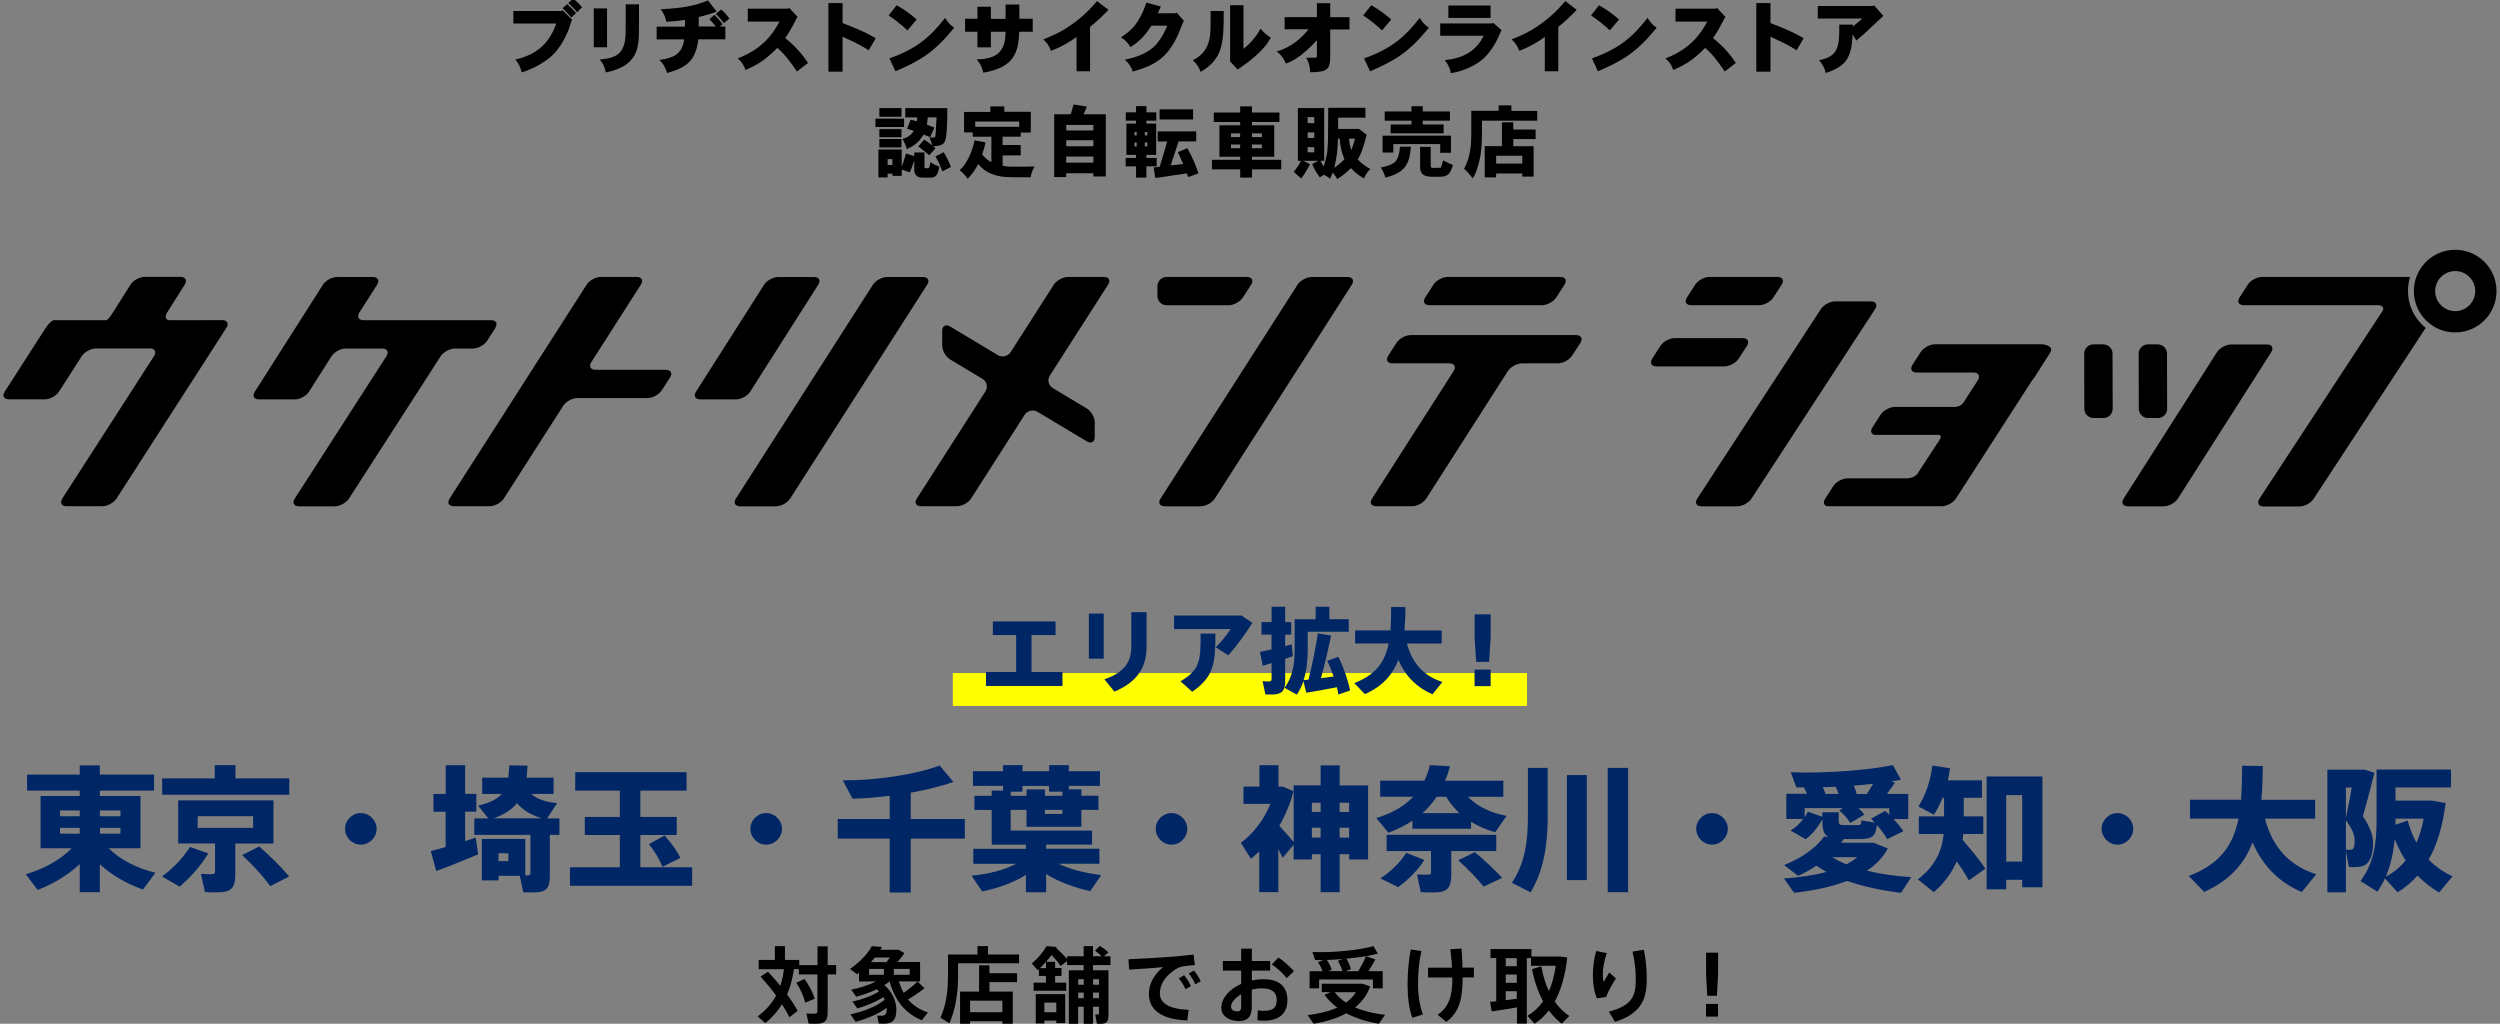 <?xml version="1.0" encoding="UTF-8"?>
<svg id="_レイヤー_2" data-name="レイヤー_2" xmlns="http://www.w3.org/2000/svg" xmlns:xlink="http://www.w3.org/1999/xlink" viewBox="0 0 337 138">
  <rect x="0" y="0" width="337" height="138" fill="#808080" stroke="none"/>
  <defs>
    <style>
      .cls-1 {
        fill: none;
      }

      .cls-2 {
        fill: #002666;
      }

      .cls-3 {
        fill: #ff0;
      }

      .cls-4 {
        clip-path: url(#clippath);
      }
    </style>
    <clipPath id="clippath">
      <rect class="cls-1" width="337" height="138"/>
    </clipPath>
  </defs>
  <g id="SP">
    <g class="cls-4">
      <g>
        <g>
          <g>
            <path d="M75.83,1.38l1.3,1.29c-.12.19-.17.36-.21.51-.11.4-.79,2.58-2.33,4.15-.87.85-2.41,1.87-4.26,2.43-.17-.61-.33-1.13-.87-1.72,2.31-.57,4.38-1.64,5.53-4.87h-5.79v-1.69h6.5l.14-.1ZM76.45.56c.44.35.84.77,1.2,1.2l-.63.61c-.34-.41-.75-.85-1.18-1.27l.61-.54ZM77.25-.18c.43.33.85.71,1.21,1.17l-.67.65c-.34-.43-.77-.84-1.19-1.24l.65-.57Z"/>
            <path d="M81.83,1.13v5.24h-1.79V1.13h1.79ZM86.14.58c0,2.74,0,3.35-.01,3.83-.05,2.17-.27,4.51-4.47,5.36-.11-.6-.34-1.22-.83-1.74,2.1-.22,3.34-.61,3.5-3.31.01-.24.01-.5.01-.81.01-.3.01-.64.01-3.33h1.8Z"/>
            <path d="M92.32,2.68c-.69.12-1.54.19-2.49.26-.13-.57-.33-1.16-.77-1.7,3.03-.12,4.88-.53,6.37-1.19l1.17,1.5c-.64.27-1.62.57-2.41.74v1.28h2.33c-.28-.32-.6-.65-.89-.99l.68-.58c.4.39.79.82,1.09,1.29l-.39.29h.77v1.72h-3.65c-.33,2.85-1.57,3.82-4.2,4.54-.23-.65-.39-1.13-1.04-1.75,1.73-.27,3.05-.65,3.34-2.78h-3.71v-1.72h3.81v-.88ZM97.2,1.27c.41.34.81.79,1.13,1.23l-.75.62c-.31-.42-.7-.87-1.08-1.26l.71-.58Z"/>
            <path d="M106.38,1.06l1.14,1.22c-.15.2-.22.37-.3.51-.68,1.33-1.06,1.89-1.37,2.34,1.76,1.43,2.55,2.59,3.07,3.35l-1.49,1.16c-.49-.74-.84-1.2-1.25-1.71-.29-.38-.56-.72-1.39-1.48-1.71,1.75-2.94,2.4-4.3,2.98-.16-.46-.39-1.02-1.06-1.55,3.19-1.22,4.66-3.11,5.65-4.97h-4.28v-1.74h5.4l.19-.1Z"/>
            <path d="M113.58.41v2.7c2.13.84,2.88,1.13,4.47,2.04l-.95,1.63c-1.04-.69-1.89-1.07-3.52-1.83v4.71h-1.91V.41h1.9Z"/>
            <path d="M120.87.71c.71.4,1.45.85,2.7,1.91l-1.24,1.47c-1.09-.97-1.43-1.25-2.54-2.01l1.08-1.37ZM119.91,7.87c3.75-1.35,5.52-2.93,7.49-5.46.33.55.7.98,1.23,1.33-2.81,3.44-4.63,4.43-7.92,5.87l-.81-1.73Z"/>
            <path d="M137.41.61v1.92h1.8v1.75h-1.81c-.15,2.58-.47,4.78-4.85,5.52-.13-.58-.36-1.22-.91-1.79,2.86-.06,3.89-1.13,3.91-3.73h-1.98v2.1h-1.81v-2.1h-1.67v-1.75h1.67V.91h1.81v1.63h1.98V.61h1.86Z"/>
            <path d="M145.12,4.97c-.73.57-2.04,1.36-3.45,1.88-.2-.57-.55-1.14-1.04-1.54,1-.4,2.31-.9,3.93-2.07,1.75-1.25,2.71-2.38,3.32-3.09l1.54,1.18c-1.15,1.18-1.54,1.52-2.48,2.3v5.98h-1.82v-4.63Z"/>
            <path d="M156.47.89c-.12.27-.22.56-.39.9h2.36l.17-.09.97,1.09c-.11.2-.47,1.15-.55,1.34-1.39,3.4-3.04,4.61-6.35,5.52-.15-.6-.54-1.17-1.07-1.6,1.81-.35,3.29-1.02,4.19-2,.3-.33.97-1.16,1.55-2.59h-2.14c-.75,1.17-1.56,2.12-2.83,2.89-.29-.5-.68-.98-1.29-1.3,1.46-.98,2.48-1.87,3.45-4.7l1.92.53Z"/>
            <path d="M164.96,1.47c0,4.38-.1,6.45-3.12,8.22-.15-.48-.47-1.05-1.05-1.57,1.63-.79,2.01-1.99,2.18-2.6.21-.87.22-1.12.22-4.04h1.78ZM167.62.7v5.89c.9-.71,1.75-1.67,2.3-2.73.41.51.94.96,1.39,1.22-.55.92-1.06,1.63-2.46,2.8-.24.2-.51.43-.84.66-.32.23-.69.48-1.17.83l-1.06-1.14.04-.11V.7h1.8Z"/>
            <path d="M179.31.43v1.89h2.6v1.65h-2.6v3.71c0,1.64-.39,2.05-2.69,2.06-.04-.72-.16-1.32-.54-1.96h1.16c.22,0,.28-.06.28-.28v-2.09c-.89,1-1.89,1.92-3.04,2.63-.24.13-.53.31-1.13.54-.3-.66-.67-1.28-1.28-1.62,1.45-.49,2.8-1.13,4.33-3.02h-3.23v-1.63h4.35V.43h1.8Z"/>
            <path d="M184.84.71c.71.4,1.45.85,2.7,1.91l-1.24,1.47c-1.09-.97-1.43-1.25-2.54-2.01l1.08-1.37ZM183.89,7.87c3.75-1.35,5.52-2.93,7.49-5.46.33.55.7.98,1.23,1.33-2.81,3.44-4.63,4.43-7.92,5.87l-.81-1.73Z"/>
            <path d="M201.27,3.07l1.14,1c-.2.37-.29.61-.38.82-.44,1.01-1.22,2.32-2.29,3.2-.78.63-2.25,1.47-4.17,1.78-.05-.5-.32-1.17-.83-1.76,1.06-.11,2.14-.36,3.07-.89.18-.1,1.47-.84,2.19-2.4h-5.86v-1.66h6.98l.14-.07ZM200.93.75v1.67h-5.69V.75h5.69Z"/>
            <path d="M208.24,4.97c-.73.57-2.04,1.36-3.45,1.88-.2-.57-.55-1.14-1.04-1.54,1-.4,2.31-.9,3.93-2.07,1.75-1.25,2.71-2.38,3.32-3.09l1.54,1.18c-1.15,1.18-1.54,1.52-2.48,2.3v5.98h-1.82v-4.63Z"/>
            <path d="M215.55.71c.71.4,1.45.85,2.7,1.91l-1.24,1.47c-1.09-.97-1.44-1.25-2.54-2.01l1.08-1.37ZM214.6,7.87c3.75-1.35,5.52-2.93,7.49-5.46.33.55.7.98,1.23,1.33-2.81,3.44-4.63,4.43-7.92,5.87l-.81-1.73Z"/>
            <path d="M231.45,1.06l1.14,1.22c-.15.2-.22.37-.3.51-.68,1.33-1.06,1.89-1.37,2.34,1.76,1.43,2.55,2.59,3.07,3.35l-1.49,1.16c-.49-.74-.84-1.2-1.25-1.71-.29-.38-.56-.72-1.39-1.48-1.71,1.75-2.94,2.4-4.31,2.98-.16-.46-.39-1.02-1.06-1.55,3.19-1.22,4.66-3.11,5.65-4.97h-4.28v-1.74h5.4l.19-.1Z"/>
            <path d="M238.66.41v2.7c2.13.84,2.88,1.13,4.47,2.04l-.95,1.63c-1.04-.69-1.89-1.07-3.52-1.83v4.71h-1.91V.41h1.9Z"/>
            <path d="M252.62.71l1.25,1.43c-.34.31-1.75,1.67-2.06,1.93-.35.33-.75.69-1.57,1.4l-.51-.84c-.01.52-.07,2.13-.68,3.22-.55,1.01-1.69,1.58-2.94,1.99-.12-.61-.47-1.27-.9-1.73,2.67-.49,2.73-1.9,2.73-4.79h1.83v.26c.36-.3.87-.73,1.29-1.08h-6.02V.81h7.42l.17-.11Z"/>
            <path d="M121.87,16v1.12h-3.86v-1.12h3.86ZM121.55,20.17v2.32c.22-.62.42-1.2.58-1.8l1.11.36v-.5h1.38v1.93c0,.18.09.2.25.2.23,0,.27,0,.3-.01.12-.06.18-.42.26-.81.38.27.75.43,1.2.62-.1.44-.21,1.04-.57,1.3-.21.16-.32.17-1.29.17-.33,0-.75-.01-.95-.09-.16-.06-.58-.32-.58-.96v-1.29c-.16.51-.34,1.06-.61,1.62l-1.08-.37v.85h-1.25v-.3h-.65v.5h-1.24v-3.75h3.15ZM121.52,14.57v1.17h-2.98v-1.17h2.98ZM121.52,17.41v1.08h-2.98v-1.08h2.98ZM121.52,18.74v1.13h-2.98v-1.13h2.98ZM119.65,22.24h.65v-.79h-.65v.79ZM127.7,14.55c0,1.55-.04,3.27-.19,4.05-.16.92-.64,1.04-1.7,1.13l.3.26-.86.95c-.41-.38-.89-.8-1.47-1.19l.8-.94c.38.23.73.51,1.06.78-.07-.37-.2-.73-.35-1.06h.48c.28.02.31,0,.34-.39.01-.13.09-1.26.14-2.32h-1.18c-.03.33-.07.66-.12.99.3.13.66.26,1.01.39l-.58,1.29c-.32-.14-.61-.26-.89-.35-.65,1.2-1.63,1.68-2.26,1.97-.11-.51-.33-.97-.58-1.37.8-.24,1.2-.6,1.53-1.09-.29-.11-.61-.19-.91-.3l.48-1.21c.26.06.55.15.84.21.04-.16.06-.33.06-.52h-1.62v-1.25h5.69ZM127.21,20.51c.33.55.7,1.26.98,1.99l-1.16.6c-.28-.79-.58-1.42-.94-2.02l1.12-.56Z"/>
            <path d="M135.38,14.32v.75h3.57v2.8h-1.36v.55h-2.44v1.13h2.44v1.4h-2.44v1.38c.6.14.97.14,1.24.14h1.75c.38,0,.56,0,1.32-.03-.28.47-.46.95-.53,1.46-3.22,0-3.71,0-4.69-.27-.99-.29-1.74-.72-2.37-1.53-.34.66-.67,1.19-1.42,2-.31-.44-.69-.87-1.09-1.15.97-.87,1.67-2.41,2.02-4.04l1.47.29c-.07.36-.14.63-.45,1.63.54.62.82.79,1.24,1.04v-3.44h-2.52v-.58h-1.16v-2.76h3.54v-.75h1.88ZM131.46,17.09h5.93v-.71h-5.93v.71Z"/>
            <path d="M146.51,14.37c-.16.35-.27.7-.45,1.03h3v8.39h-1.67v-.43h-3.66v.51h-1.62v-8.47h2.23c.13-.41.24-.87.38-1.32l1.78.29ZM143.73,17.59h3.66v-.75h-3.66v.75ZM143.73,19.72h3.66v-.82h-3.66v.82ZM143.73,21.93h3.66v-.83h-3.66v.83Z"/>
            <path d="M154.54,14.31v.83h1.33v1.13h-1.33v.39h1.31v4.22h-1.31v.41h1.38v1.13h-1.38v1.52h-1.4v-1.52h-1.4v-1.13h1.4v-.41h-1.3v-4.22h1.3v-.39h-1.38v-1.13h1.38v-.83h1.4ZM152.93,17.79v.46h.3v-.46h-.3ZM152.93,19.21v.52h.3v-.52h-.3ZM154.32,18.25h.34v-.46h-.34v.46ZM154.32,19.21v.52h.34v-.52h-.34ZM161.25,17.7v1.36h-2.37c-.16.52-.94,2.78-1.07,3.24.55-.04,1.11-.12,1.68-.2-.32-.73-.36-.82-.71-1.59l1.28-.54c.78,1.41,1.2,2.54,1.49,3.4l-1.38.5c-.05-.17-.13-.33-.2-.5-.61.1-3.56.52-4.23.63l-.24-1.42.83-.1c.1-.33.53-1.81.63-2.1.07-.28.17-.61.38-1.31h-1.28v-1.36h5.21ZM160.83,14.74v1.36h-4.52v-1.36h4.52Z"/>
            <path d="M168.77,14.34v.83h3.7v1.27h-3.7v.45h2.99v4.24h-2.99v.41h3.94v1.29h-3.94v1.11h-1.59v-1.11h-3.81v-1.29h3.81v-.41h-2.8v-4.24h2.8v-.45h-3.56v-1.27h3.56v-.83h1.59ZM165.94,17.98v.5h1.23v-.5h-1.23ZM165.94,19.98h1.23v-.5h-1.23v.5ZM168.77,18.48h1.33v-.5h-1.33v.5ZM168.77,19.48v.5h1.33v-.5h-1.33Z"/>
            <path d="M184.06,14.52v1.34h-3.68v1.52h2.68l.08-.04,1.08.82c-.46,1.83-.64,2.33-1.19,3.34.64.66,1.09.96,1.69,1.26-.38.38-.66.81-.86,1.29-.77-.44-1.12-.73-1.75-1.39-.65.63-1.09.99-1.85,1.49-.15-.32-.36-.62-.6-.89-.12.29-.23.55-.37.83-.24-.18-.52-.39-.8-.54-.19.11-.37.22-.58.36-.38-.54-.79-1.15-1.03-1.79l.82-.44h-2.03l.92.45c-.34.66-.71,1.33-1.19,1.93-.32-.3-.66-.58-1-.89.35-.44.71-.95.97-1.49h-.42v-7.11h3.55v7.11h-.49c.15.28.29.56.4.78.36-1.03.55-1.75.6-3.41.01-.47.02-1.09.04-4.52h5.01ZM176.27,16.6h.89v-.81h-.89v.81ZM176.27,18.59h.89v-.74h-.89v.74ZM176.27,20.53h.89v-.7h-.89v.7ZM180.35,18.69c-.02,1.25-.12,2.44-.49,3.93.66-.46,1.01-.78,1.37-1.14-.36-.94-.52-1.48-.65-2.8h-.23ZM181.86,18.69c.03.63.19,1.23.3,1.52.21-.45.41-1.22.5-1.52h-.8Z"/>
            <path d="M190.18,19.78c-.16,2.63-1.04,3.52-3.42,4.17-.15-.48-.34-.97-.64-1.36,1.93-.41,2.42-.79,2.6-2.81h1.46ZM195.59,18.28v2.32h-1.45v-1.18h-6.32v1.14h-1.45v-2.27h9.21ZM191.79,14.32v.71h3.66v1.24h-3.66v.51h2.81v1.19h-7.14v-1.19h2.81v-.51h-3.61v-1.24h3.61v-.71h1.53ZM192.86,19.8v2.49c0,.33.12.34.27.34.12,0,.67-.01.78-.01.28,0,.29-.01.32-.05.06-.09.21-.62.32-.95.42.22.86.45,1.31.62-.36,1.06-.53,1.59-1.87,1.59-1.23,0-1.49-.01-1.84-.13-.27-.08-.72-.37-.72-1.14v-2.76h1.45Z"/>
            <path d="M203.73,14.22v.73h3.49v1.32h-7.44c0,3.82-.07,4.63-.7,6.55-.06.26-.15.51-.55,1.22-.36-.47-.73-.9-1.17-1.29.36-.71.86-1.74.95-3.81.02-.32.02-.7.02-4h3.69v-.73h1.72ZM203.99,16.49v.97h3.01v1.29h-3.01v.96h2.74v4.1h-1.53v-.43h-3.52v.53h-1.54v-4.21h2.32v-3.21h1.53ZM201.68,22.05h3.52v-1.06h-3.52v1.06Z"/>
          </g>
          <path d="M27.51,43.16h-4.64c-.55,0-.7-.47-.33-1.05l2.36-3.74c.36-.58.1-1.05-.58-1.05h-4.83c-.68,0-1.54.47-1.9,1.05l-2.36,3.74c-.36.58-.76,1.05-.88,1.05h-7.08c-.24,0-.74.47-1.11,1.04L.64,52.79c-.37.57-.11,1.04.57,1.04h4.83c.68,0,1.54-.47,1.91-1.04l3.07-4.78c.37-.57,1.23-1.04,1.91-1.04h7.26c.68,0,.94.47.57,1.04l-12.36,19.19c-.37.57-.11,1.04.57,1.04h4.83c.68,0,1.54-.47,1.91-1.04l14.81-23.01c.37-.57.11-1.04-.57-1.04h-2.42Z"/>
          <path d="M66.76,44.2c.37-.57.11-1.04-.57-1.04h-17.17c-.68,0-.94-.47-.57-1.04l2.38-3.74c.37-.57.11-1.04-.57-1.04h-4.83c-.68,0-1.54.47-1.9,1.04l-9.18,14.42c-.37.57-.11,1.04.57,1.04h4.83c.68,0,1.54-.47,1.9-1.04l3.04-4.78c.37-.57,1.22-1.04,1.9-1.04h4.93c.68,0,.94.47.57,1.04l-12.36,19.19c-.37.57-.11,1.04.57,1.04h4.83c.68,0,1.54-.47,1.91-1.04l12.36-19.19c.37-.57,1.23-1.04,1.91-1.04h2.44c.68,0,1.54-.47,1.91-1.04l1.12-1.73Z"/>
          <path d="M90.32,50.89c.37-.57.11-1.04-.57-1.04h-9.47c-.68,0-.94-.47-.57-1.04l6.68-10.44c.37-.57.11-1.04-.57-1.04h-4.83c-.68,0-1.54.47-1.91,1.04l-18.47,28.83c-.37.57-.11,1.04.57,1.04h4.83c.68,0,1.54-.47,1.91-1.04l8-12.5c.37-.57,1.22-1.04,1.91-1.04h9.46c.68,0,1.54-.47,1.91-1.04l1.12-1.73Z"/>
          <path d="M99.22,53.84c.68,0,1.54-.47,1.9-1.04l9.18-14.42c.37-.57.11-1.04-.57-1.04h-4.83c-.68,0-1.54.47-1.9,1.04l-9.18,14.42c-.37.57-.11,1.04.57,1.04h4.83Z"/>
          <path d="M104.6,68.25c.68,0,1.54-.47,1.91-1.04l18.47-28.83c.37-.57.11-1.04-.57-1.04h-4.83c-.68,0-1.54.47-1.91,1.04l-18.47,28.83c-.37.57-.11,1.04.57,1.04h4.83Z"/>
          <path d="M149.37,38.37c.37-.57.11-1.04-.57-1.04h-4.83c-.68,0-1.54.47-1.91,1.04l-5.82,9.09c-.37.57-1.15.76-1.73.41l-6.44-3.86c-.58-.35-1.06-.08-1.06.6v1.97c0,.68.48,1.52,1.06,1.87l4.38,2.63c.58.35.76,1.11.39,1.68l-9.25,14.44c-.37.57-.11,1.04.57,1.04h4.83c.68,0,1.54-.47,1.91-1.04l7.22-11.28c.37-.57,1.15-.76,1.73-.41l6.66,3.99c.58.35,1.06.08,1.06-.6v-1.96c0-.68-.48-1.52-1.06-1.87l-4.6-2.76c-.58-.35-.76-1.11-.39-1.68l7.85-12.26Z"/>
          <path d="M168.65,38.37c.37-.57.11-1.04-.57-1.04h-10.82c-.68,0-1.24.56-1.24,1.24v1.34c0,.68.56,1.24,1.24,1.24h8.36c.68,0,1.54-.47,1.91-1.04l1.12-1.73Z"/>
          <path d="M161.84,68.25c.68,0,1.54-.47,1.91-1.04l18.47-28.83c.37-.57.11-1.04-.57-1.04h-4.83c-.68,0-1.54.47-1.91,1.04l-18.47,28.83c-.37.57-.11,1.04.57,1.04h4.83Z"/>
          <g>
            <path d="M213.03,46.21c.37-.57.11-1.04-.57-1.04h-22.3c-.68,0-1.54.47-1.91,1.04l-1.11,1.73c-.37.57-.11,1.04.57,1.04h7.67c.68,0,.94.47.57,1.04l-11,17.18c-.37.57-.11,1.04.57,1.04h4.83c.68,0,1.54-.47,1.91-1.04l11-17.18c.37-.57,1.22-1.04,1.91-1.04h4.84c.68,0,1.54-.47,1.91-1.04l1.12-1.73Z"/>
            <path d="M210.9,38.37c.37-.57.11-1.04-.57-1.04h-15.19c-.68,0-1.54.47-1.91,1.04l-1.11,1.73c-.37.57-.11,1.04.57,1.04h15.18c.68,0,1.54-.47,1.91-1.04l1.12-1.73Z"/>
          </g>
          <path d="M234.19,68.25c.68,0,1.54-.47,1.91-1.04l16.66-25.54c.37-.57.11-1.04-.57-1.04h-4.83c-.68,0-1.54.47-1.91,1.04l-16.66,25.54c-.37.57-.11,1.04.57,1.04h4.83Z"/>
          <path d="M257.31,64.48h-8.27c-.68,0-1.54.47-1.91,1.04l-1.11,1.73c-.3.47-.18.86.25.99h15.48c.68,0,1.54-.47,1.91-1.04l10.27-15.93c.07-.1.15-.2.24-.29l2.19-3.43c.63-.99-1.02-1.14-1.02-1.14h-14.52c-.68,0-1.54.47-1.91,1.04l-1.11,1.73c-.37.57-.11,1.04.57,1.04h7.67c.68,0,.94.47.57,1.04l-1.9,2.96c-.42.66-1.23.64-1.23.64h-8.06c-.68,0-1.54.47-1.91,1.04l-1.11,1.73c-.3.47-.18.86.25.99h8.55s.6-.07.36.51l-3.11,4.76s-.29.45-1.15.57Z"/>
          <path d="M291.67,68.25c.68,0,1.54-.47,1.91-1.04l12.58-19.74c.37-.57.11-1.04-.57-1.04h-4.83c-.68,0-1.54.47-1.91,1.04l-12.58,19.74c-.37.57-.11,1.04.57,1.04h4.83Z"/>
          <g>
            <path d="M292.11,47.66c0-.68-.56-1.24-1.24-1.24h-1.34c-.68,0-1.24.56-1.24,1.24l.02,7.45c0,.68.56,1.24,1.24,1.24h1.34c.68,0,1.24-.56,1.24-1.24l-.02-7.45Z"/>
            <path d="M284.77,47.66c0-.68-.56-1.24-1.24-1.24h-1.34c-.68,0-1.24.56-1.24,1.24l.02,7.45c0,.68.56,1.24,1.24,1.24h1.34c.68,0,1.24-.56,1.24-1.24l-.02-7.45Z"/>
          </g>
          <path d="M330.96,33.67c-3.07,0-5.57,2.49-5.57,5.57s2.49,5.57,5.57,5.57,5.57-2.49,5.57-5.57-2.49-5.57-5.57-5.57ZM330.96,41.94c-1.49,0-2.7-1.21-2.7-2.7s1.21-2.7,2.7-2.7,2.7,1.21,2.7,2.7-1.21,2.7-2.7,2.7Z"/>
          <path d="M240.17,38.37c.37-.57.11-1.04-.57-1.04h-9.18c-.68,0-1.54.47-1.91,1.04l-1.11,1.73c-.37.57-.11,1.04.57,1.04h9.17c.68,0,1.54-.47,1.91-1.04l1.12-1.73Z"/>
          <path d="M235.49,46.62c.37-.57.11-1.04-.57-1.04h-9.18c-.68,0-1.54.47-1.91,1.04l-1.11,1.73c-.37.57-.11,1.04.57,1.04h9.17c.68,0,1.54-.47,1.91-1.04l1.12-1.73Z"/>
          <path d="M324.59,39.24c0-.66.1-1.31.29-1.91h-19.97c-.68,0-1.54.47-1.91,1.04l-1.11,1.73c-.37.57-.11,1.04.57,1.04h18.3s.78.19.41.77l-16.6,25.32c-.37.57-.11,1.04.57,1.04h4.83c.68,0,1.54-.47,1.91-1.04l15.1-23.03c-1.45-1.17-2.38-2.96-2.38-4.97Z"/>
        </g>
        <g>
          <g>
            <path d="M111.57,127.56v2.53h1.14v1.26h-1.14v5.14c0,1.17-.45,1.51-1.61,1.51-.31,0-.68,0-.96-.02l-.29-1.36c.28.03.65.03.95.03.4,0,.53-.06.53-.38v-4.92h-2.5v-.71h-.67c-.19,1.28-.48,2.41-.92,3.42.56.76,1.03,1.49,1.42,2.2l-1.1.87c-.28-.57-.62-1.15-1.01-1.76-.57.94-1.31,1.77-2.24,2.55l-1.04-.91c1.12-.84,1.92-1.74,2.49-2.8-.61-.84-1.31-1.69-2.09-2.57l.99-.66c.61.66,1.17,1.29,1.67,1.91.22-.67.38-1.42.49-2.24h-3.41v-1.25h2.18v-1.86h1.36v1.86h1.93v.7h2.46v-2.53h1.39ZM108.45,131.96c.67.96,1.12,1.85,1.37,2.66l-1.28.54c-.19-.84-.59-1.74-1.2-2.69l1.11-.5Z"/>
            <path d="M124.6,133.23c-.55.44-1.35,1-2.2,1.5.71.83,1.62,1.4,2.69,1.75l-.83,1.05c-2.11-.86-3.59-2.51-4.34-5.23h-.02c-.21.18-.45.35-.7.5,1.12.9,1.63,2.24,1.63,3.31,0,1.46-.58,1.88-1.71,1.88-.21,0-.48-.01-.67-.02l-.21-1.07c.17.02.39.02.56.02.48,0,.73-.17.73-.94,0-.04,0-.08-.01-.12-1.16.85-2.74,1.49-4.17,1.88l-.73-1.01c1.67-.34,3.61-1.07,4.63-1.97-.06-.12-.11-.24-.18-.35-.98.65-2.33,1.18-3.5,1.53l-.66-.93c1.21-.26,2.69-.77,3.58-1.37-.09-.1-.19-.19-.3-.29-.89.43-1.87.76-2.77,1.01l-.68-.95c1.11-.21,2.35-.61,3.35-1.11h-2.29v-1.17c-.09.07-.19.13-.28.2l-.94-.72c1.22-.83,2.35-1.96,2.94-3.07l1.37.11c-.07.12-.15.26-.22.38h2.46l.79.46c-.27.38-.59.8-.94,1.19h3.05v2.61h-2.87c.18.57.39,1.09.65,1.55.75-.54,1.46-1.1,1.87-1.54l.94.91ZM117.15,131.4h2v-.79h-2v.79ZM119.95,129.08h-2.02c-.17.21-.35.42-.54.62h2.09c.16-.18.31-.39.47-.62ZM120.49,131.4h2.13v-.79h-2.13v.79Z"/>
            <path d="M133.18,127.54v1.13h4.19v1.18h-8.22v1.6c0,2.16-.26,4.43-1.17,6.49l-1.21-.76c.82-1.77,1.02-3.72,1.02-5.72v-2.79h3.97v-1.13h1.41ZM133.38,130.12v1.07h3.72v1.2h-3.72v1.28h3.14v4.33h-1.4v-.34h-4.35v.34h-1.35v-4.33h2.56v-3.54h1.4ZM135.12,136.44v-1.55h-4.35v1.55h4.35Z"/>
            <path d="M142.23,129.64v.85h.86v1.07h-.86v.9h1.5v1.09h-4.4v-1.09h1.66v-.9h-.95v-.94c-.06.04-.1.1-.16.15l-.8-.9c.82-.66,1.58-1.58,1.99-2.33l1.37.11s-.04.08-.08.12c.61.55,1.09,1.04,1.48,1.51v-.38h2.24v-1.36h1.26v1.36h1.16c-.25-.26-.54-.5-.9-.75l.67-.64c.47.3.85.58,1.14.88l-.61.52h.89v1.18h-2.36v.7h2.09v6.03c0,.93-.27,1.19-1.11,1.19h-.45l-.22-1.27c.1.01.24.01.34.01.12,0,.16-.03.16-.13v-.91h-.8v2.3h-1.26v-2.3h-.75v2.3h-1.25v-7.22h2v-.7h-2.24v-.54l-.87.67c-.31-.48-.73-.98-1.22-1.49-.45.61-.99,1.22-1.57,1.77h.82v-.85h1.23ZM143.59,134.02v3.9h-1.2v-.34h-1.61v.38h-1.16v-3.95h3.97ZM142.39,136.44v-1.29h-1.61v1.29h1.61ZM145.34,132v.74h.75v-.74h-.75ZM145.34,134.55h.75v-.75h-.75v.75ZM147.35,132v.74h.8v-.74h-.8ZM148.14,134.55v-.75h-.8v.75h.8Z"/>
            <path d="M157.85,128.98c.98-.09,2.2-.2,3.04-.31l.18,1.42c-.53.02-1.41.13-1.82.22-.2.04-.63.25-.84.38-1.31.88-2.06,1.96-2.06,3.22s1.11,2.1,3.88,2.22l-.18,1.42c-3.29-.11-5.18-1.29-5.18-3.57,0-1.39.71-2.65,1.92-3.61-1.14.11-3.19.26-4.58.33l-.1-1.39c1.55-.06,4.59-.25,5.74-.34ZM159.62,131.46c.33.4.68.95.92,1.46l-.73.42c-.21-.49-.55-1.02-.9-1.46l.71-.42ZM160.95,130.83c.33.39.67.95.91,1.45l-.73.4c-.21-.49-.54-1.01-.89-1.46l.71-.39Z"/>
            <path d="M167.31,129.54v-1.66h1.44v1.66h2.46v1.3h-2.46v1.33c.52-.11,1.05-.17,1.62-.17,2.12,0,3.17,1.05,3.17,2.81s-1.04,2.78-3.2,2.78c-.24,0-.55-.02-.83-.04l.04-1.36c.3.04.58.07.81.07,1.31,0,1.74-.48,1.74-1.46,0-1.03-.62-1.57-2.01-1.57-.46,0-.92.07-1.35.18v2.29c0,1.28-.52,1.94-1.7,1.94-1.51,0-2.41-.79-2.41-1.76,0-1.32,1.08-2.55,2.68-3.25v-1.79h-2.47v-1.3h2.47ZM165.94,135.69c0,.35.28.65.82.65.42,0,.55-.2.55-.67v-1.65c-.82.49-1.37,1.13-1.37,1.67ZM174.43,130.91l-.99.94c-.43-.58-1.3-1.39-2-1.84l.89-.94c.75.48,1.6,1.3,2.1,1.84Z"/>
            <path d="M183.67,132.61l1.03.36c-.42,1.16-1.11,2.09-2.03,2.83,1.17.5,2.54.83,4.03,1l-.82,1.2c-1.62-.27-3.12-.73-4.4-1.41-1.22.67-2.71,1.13-4.4,1.41l-.81-1.16c1.55-.19,2.89-.52,3.99-1.02-.66-.49-1.25-1.07-1.72-1.73l.84-.35h-1.21v-1.13h5.48ZM178.38,129.42h-1.1l-.37-1.09c2.61.12,6.3-.24,8.24-.79l.58,1.01c-.47.12-1.02.24-1.6.34l1.27.44c-.24.47-.57,1.03-.94,1.59h1.93v2.31h-1.32v-1.2h-7.25v1.2h-1.29v-2.31h1.76c-.15-.39-.36-.84-.62-1.23l.71-.27ZM181.03,129.27c-.73.07-1.46.11-2.16.13.3.46.53.94.65,1.32l-.48.19h1.91c-.12-.43-.34-.95-.59-1.39l.68-.26ZM179.92,133.75c.4.54.92,1.01,1.53,1.4.54-.39.99-.86,1.32-1.4h-2.85ZM184.13,128.89c-.81.13-1.72.25-2.62.34.28.49.49,1.01.59,1.42l-.75.27h1.75c.42-.71.82-1.48,1.03-2.03Z"/>
            <path d="M191.61,128.19c-.33,1.44-.46,2.93-.46,4.39,0,1.58.22,3.04.67,4.17l-1.44.44c-.45-1.19-.64-2.79-.64-4.47,0-1.59.15-3.31.43-4.73l1.44.21ZM195.73,130.43c-.04-.76-.12-1.6-.22-2.47l1.51-.09c.07.93.1,1.78.12,2.56h1.54v1.32h-1.52v.07c0,2.85-.44,4.59-2.19,5.93l-1.18-.96c1.59-1.09,1.99-2.6,1.99-5v-.03h-3.28v-1.32h3.23Z"/>
            <path d="M206.44,127.94v1h3.85l.98.13c-.27,2.36-.82,4.35-1.69,5.94.55.8,1.21,1.46,1.96,1.94l-1.01,1.04c-.64-.47-1.23-1.08-1.75-1.78-.54.71-1.18,1.3-1.92,1.79l-.96-1.07c.85-.5,1.55-1.16,2.11-1.95-.66-1.23-1.17-2.69-1.5-4.34l1.26-.39c.22,1.26.56,2.38,1.02,3.35.43-.96.73-2.1.93-3.41h-3.34v-1.04h-.57v8.83h-1.32v-2.19c-1.13.2-2.53.43-3.41.55l-.22-1.29c.24-.02.52-.04.83-.08v-5.82h-.77v-1.22h5.55ZM202.97,129.16v1.08h1.49v-1.08h-1.49ZM202.97,132.48h1.49v-1.11h-1.49v1.11ZM202.97,134.82c.52-.06,1.03-.12,1.49-.19v-1.02h-1.49v1.21Z"/>
            <path d="M215.16,128.19l1.44.29c-.36.99-.54,2.04-.54,2.87,0,.4.04.77.11,1.02.17-.3.54-.93.76-1.27l.9.79c-.4.58-1.09,1.82-1.33,2.5l-1.23.19c-.38-.83-.55-1.96-.55-3.11s.16-2.29.45-3.29ZM221.6,128.04c.27,1.39.38,2.52.38,4,0,2.6-.72,4.59-4.28,5.7l-.82-1.37c3.14-.83,3.62-2.11,3.62-4.31,0-1.31-.12-2.52-.45-3.78l1.55-.25Z"/>
            <path d="M229.98,128.42h1.62v2.92l-.16,2.89h-1.3l-.16-2.89v-2.92ZM231.59,135.33v1.71h-1.62v-1.71h1.62Z"/>
          </g>
          <g>
            <path class="cls-2" d="M10.75,104.42v-1.24h2.71v1.24h7.31v2.15h-7.31v.73h5.48v7.05h-4.28c1.55,1.58,3.9,2.71,6.29,3.3l-1.68,2.26c-2.11-.75-4.17-1.89-5.81-3.41v3.77h-2.71v-3.79c-1.62,1.51-3.64,2.7-5.67,3.48l-1.6-2.11c2.3-.67,4.63-1.9,6.18-3.5h-4.19v-7.05h5.28v-.73H3.65v-2.15h7.11ZM8.09,110.03h2.66v-.78h-2.66v.78ZM8.09,112.38h2.66v-.78h-2.66v.78ZM13.47,110.03h2.77v-.78h-2.77v.78ZM13.47,112.38h2.77v-.78h-2.77v.78Z"/>
            <path class="cls-2" d="M28.07,115.04c-1,1.69-2.42,3.26-3.86,4.48l-2.37-1.37c1.46-1.08,2.82-2.46,3.77-3.99l2.46.88ZM28.95,104.93v-1.79h2.79v1.79h7.25v2.2h-17.13v-2.2h7.09ZM36.86,107.9v5.81h-5.14v4.12c0,1.93-.56,2.46-2.5,2.46-.47,0-1.08,0-1.6-.04l-.53-2.46c.4.04.93.05,1.35.05s.55-.07.55-.35v-3.79h-4.97v-5.81h12.84ZM26.65,111.6h7.47v-1.58h-7.47v1.58ZM34.94,114.1c1.64,1.46,2.95,2.75,4.04,4.06l-2.55,1.28c-.95-1.31-2.22-2.7-3.79-4.17l2.3-1.17Z"/>
            <path class="cls-2" d="M46.51,111.73c0-1.17.97-2.13,2.13-2.13s2.13.97,2.13,2.13-.97,2.13-2.13,2.13-2.13-.97-2.13-2.13Z"/>
            <path class="cls-2" d="M60.08,107.01v-3.86h2.62v3.86h1.51v2.4h-1.51v3.97c.51-.16,1-.33,1.44-.47l.31,2.26c-1.68.71-4.15,1.71-5.65,2.24l-.73-2.68c.53-.15,1.24-.33,2-.56v-4.75h-1.64v-2.4h1.64ZM70.81,113.08v4.92h.27c.33,0,.42-.07.42-.29v-5.17h-7.56v-2.22h1.88l-1.37-1.73c1.57-.36,2.57-.86,3.19-1.57h-2.64v-2.19h3.52c.07-.49.11-1.04.13-1.66l2.46.04c-.02.58-.07,1.13-.13,1.62h3.64v2.19h-3.02c.84.73,2.1,1.13,3.5,1.24l-1.35,2.06h1.66v2.22h-1.29v5.48c0,1.8-.51,2.28-2.3,2.28-.36,0-.86,0-1.29-.02l-.46-2.22h-2.86v.62h-2.26v-5.59h5.87ZM73.05,110.31c-1.37-.4-2.51-1.06-3.37-2.04-.67.86-1.68,1.51-3.1,2.04h6.47ZM68.53,116.08v-1.06h-1.33v1.06h1.33Z"/>
            <path class="cls-2" d="M83.55,110.12v-3.55h-6.01v-2.48h15.01v2.48h-6.23v3.55h4.9v2.44h-4.9v4.35h6.98v2.5h-16.47v-2.5h6.72v-4.35h-4.72v-2.44h4.72ZM89.59,112.62c.95,1.09,1.66,2.06,2.13,3.01l-2.42,1.22c-.38-.98-1-2-1.82-3.06l2.11-1.17Z"/>
            <path class="cls-2" d="M101.15,111.73c0-1.17.97-2.13,2.13-2.13s2.13.97,2.13,2.13-.97,2.13-2.13,2.13-2.13-.97-2.13-2.13Z"/>
            <path class="cls-2" d="M119.93,110.4v-3.13c-1.71.22-3.44.36-5.01.4l-1.31-2.48c4.46.04,9.98-.82,13.06-2l1.86,2.22c-1.62.56-3.63,1.06-5.76,1.44v3.55h7.29v2.64h-7.29v7.27h-2.84v-7.27h-7v-2.64h7Z"/>
            <path class="cls-2" d="M133.68,107.26v-.69h1.53v-.64h-4.06v-1.97h4.06v-.82h2.62v.82h3.59v-.82h2.66v.82h4.19v1.97h-4.19v.47h1.69v.86h2.3v1.91h-2.3v2.28h-7.4v-2.28h-2.13v2.79h10.97v1.89h-6.19v.56h7.18v2.02h-5.52c1.58.77,3.75,1.29,5.76,1.53l-1.48,2.17c-2.06-.47-4.25-1.24-5.94-2.31v2.46h-2.73v-2.35c-1.68,1.08-3.81,1.8-5.9,2.24l-1.42-2.13c2.15-.2,4.43-.75,5.99-1.6h-5.76v-2.02h7.09v-.56h-4.61v-4.68h-2.33v-1.91h2.33ZM140.86,106.41v.86h2.35v-.55h-1.79v-.78h-3.59v.78h-1.58v.55h2.13v-.86h2.48ZM140.86,109.72h2.35v-.55h-2.35v.55Z"/>
            <path class="cls-2" d="M155.79,111.73c0-1.17.97-2.13,2.13-2.13s2.13.97,2.13,2.13-.97,2.13-2.13,2.13-2.13-.97-2.13-2.13Z"/>
            <path class="cls-2" d="M178.02,105.88v-2.7h2.57v2.7h3.83v9.98h-2.55v-.71h-1.28v5.12h-2.57v-5.12h-1.18v.71h-2.46v-1.99l-1.48,1.77c-.16-.35-.36-.75-.58-1.17v5.79h-2.57v-5.48c-.36.35-.75.67-1.13.98l-1.35-2.15c1.68-1.24,3.1-3.1,3.99-5.25h-3.64v-2.33h2.15v-2.88h2.57v2.88h.57l1.46.62c-.44,1.66-1.09,3.24-1.93,4.66.71.78,1.46,1.6,1.95,2.22v-7.67h3.64ZM178.02,108.21h-1.18v1.24h1.18v-1.24ZM178.02,111.58h-1.18v1.33h1.18v-1.33ZM180.58,109.45h1.28v-1.24h-1.28v1.24ZM180.58,112.91h1.28v-1.33h-1.28v1.33Z"/>
            <path class="cls-2" d="M192,105.24c.31-.64.57-1.33.75-2.1l2.71.15c-.18.69-.4,1.33-.66,1.95h7.85v2.17h-4.77c1.28,1.35,3.17,2.19,5.21,2.57l-1.55,2.22c-1.17-.35-2.26-.82-3.24-1.42v.93h-7.91v-1.08c-.93.62-2,1.17-3.22,1.62l-1.64-1.97c2.17-.69,3.79-1.62,4.97-2.88h-4.45v-2.17h5.94ZM192,115.92c-.86,1.38-2.19,2.71-3.53,3.66l-2.4-1.18c1.37-.87,2.62-2.08,3.5-3.44l2.44.97ZM201.7,112.53v2.19h-6.07v3.17c0,1.9-.55,2.41-2.46,2.41-.47,0-1.11,0-1.66-.04l-.49-2.39c.38.04.93.04,1.35.04s.53-.07.53-.31v-2.88h-5.98v-2.19h14.78ZM191.75,109.61h4.97c-.67-.64-1.28-1.37-1.77-2.2h-1.29c-.55.82-1.17,1.55-1.91,2.2ZM198.8,114.86c1.46,1.24,2.66,2.37,3.7,3.48l-2.51,1.17c-.89-1.11-2.04-2.28-3.42-3.55l2.24-1.09Z"/>
            <path class="cls-2" d="M208.63,103.51v6.63c0,3.63-.51,7.18-2.31,10.15l-2.51-1.29c1.77-2.68,2.15-5.59,2.15-8.84v-6.65h2.68ZM213.9,104.48v14.16h-2.68v-14.16h2.68ZM219.47,103.51v16.76h-2.75v-16.76h2.75Z"/>
            <path class="cls-2" d="M228.65,111.73c0-1.17.97-2.13,2.13-2.13s2.13.97,2.13,2.13-.97,2.13-2.13,2.13-2.13-.97-2.13-2.13Z"/>
            <path class="cls-2" d="M256.23,105.11c-.4.07-.82.15-1.28.22l.49.16c-.31.47-.67.98-1.09,1.53h2.88v3.39h-1.97c.51.56.95,1.09,1.31,1.64l-2.17,1.06c-.36-.62-.82-1.24-1.38-1.89-.22,1.62-.69,1.89-2.51,1.89h-1.97c-.13.16-.24.33-.36.49h4.37l1.93.78c-.66,1.2-1.6,2.19-2.82,2.99,1.88.46,3.94.75,5.98.87l-1.38,2.11c-2.5-.29-5.03-.82-7.29-1.6-2.06.8-4.5,1.31-7.12,1.6l-1.37-1.93c2.13-.15,4.06-.42,5.72-.89-.47-.26-.93-.53-1.37-.84-.75.53-1.58.98-2.44,1.38l-1.89-1.46c2.26-.89,4.3-2.3,5.39-3.84l.6.05c-.66-.33-.84-1-.84-2.28v-.11c-.51.98-1.33,2.02-2.24,2.7l-2.04-1.17c.66-.38,1.26-.97,1.71-1.57h-2.28v-3.39h2.79c-.13-.29-.27-.58-.44-.86h-1l-.75-2.04c4.34.18,10.48-.26,13.76-.97l1.08,1.95ZM245.64,110.11v-.62h2.22v1.08c0,.55.11.66.66.66h1.82c.49,0,.56-.05.58-.64l1.79.29c-.16-.18-.33-.35-.49-.53l1.9-1.04c.2.16.38.35.56.53v-.89h-4.15c.31.27.57.56.77.87l-1.89,1.11c-.33-.56-.82-1.11-1.46-1.68l.46-.31h-5.14v1.24c.16-.25.31-.53.42-.77l1.97.69ZM245.72,106.13c.15.31.27.62.36.89h1.77c-.11-.33-.25-.64-.42-.97-.57.04-1.15.05-1.71.07ZM248.89,116.52c.55-.29,1.04-.62,1.48-.97h-3.39c.57.35,1.2.67,1.91.97ZM252.48,105.66c-.84.09-1.71.18-2.6.24.18.38.31.77.4,1.09l-.11.04h1.48c.31-.46.6-.93.84-1.37Z"/>
            <path class="cls-2" d="M262.06,110.05v-2.51h-.2c-.31.78-.69,1.55-1.17,2.28l-2.09-1.11c1.04-1.64,1.64-3.52,1.88-5.52l2.39.38c-.09.55-.18,1.09-.31,1.62h4.61v2.35h-2.46v2.51h2.64v2.37h-2.7c-.02.27-.05.53-.09.8,1.29,1.48,2.28,2.7,3.08,3.88l-2.24,1.57c-.46-.82-1-1.66-1.64-2.55-.62,1.46-1.6,2.84-3.08,4.15l-2.15-1.73c2.39-1.84,3.26-3.92,3.48-6.12h-3.35v-2.37h3.41ZM275.32,104.66v14.94h-2.73v-1h-2.15v1.28h-2.64v-15.21h7.52ZM272.59,116.14v-8.96h-2.15v8.96h2.15Z"/>
            <path class="cls-2" d="M283.3,111.73c0-1.17.97-2.13,2.13-2.13s2.13.97,2.13,2.13-.97,2.13-2.13,2.13-2.13-.97-2.13-2.13Z"/>
            <path class="cls-2" d="M302.09,107.81c.11-1.42.13-2.95.15-4.59l2.79.04c-.02,1.58-.07,3.12-.2,4.55h7.25v2.55h-6.76c1.06,4.03,3.41,6.36,6.9,7.49l-1.93,2.4c-3.04-1.29-5.23-3.46-6.65-6.69-1.09,2.84-3.02,5.1-6.52,6.67l-2.08-2.15c4.3-1.62,6.01-4.25,6.71-7.73h-6.54v-2.55h6.89Z"/>
            <path class="cls-2" d="M318.74,103.75l1.33.42c-.46,1.91-.97,3.81-1.55,5.85.98,1.53,1.37,2.55,1.37,3.61,0,1.44-.36,2.82-1.44,3.13-.42.13-1.26.16-1.82.11l-.4-2.19v5.61h-2.5v-16.54h5.01ZM317.01,106.15h-.78v4.1c.31-1.42.57-2.82.78-4.1ZM316.96,114.53c.36-.05.44-.46.44-1.2,0-.8-.25-1.48-1.17-2.77v3.97c.22.04.57.04.73,0ZM330.4,103.73v2.42h-7.49v1.77h4.88l1.88.33c-.38,3.04-1.13,5.58-2.28,7.62.93.97,2.02,1.71,3.21,2.26l-1.8,2.17c-1.06-.6-2.04-1.37-2.92-2.28-.78.89-1.68,1.66-2.7,2.26l-1.69-1.88c-.27.62-.62,1.22-1.02,1.8l-2.28-1.44c1.79-2.39,2.17-5.05,2.17-8.07v-6.96h10.04ZM321.6,118.18c1.06-.56,1.95-1.29,2.68-2.19-.56-.87-1.06-1.84-1.48-2.9-.15,1.77-.51,3.5-1.2,5.08ZM325.74,113.6c.42-.97.75-2.04.97-3.24h-3.79v.33c0,.16,0,.33-.02.49l1.66-.58c.29,1.11.69,2.11,1.18,3.01Z"/>
          </g>
          <rect class="cls-3" x="128.44" y="90.73" width="77.4" height="4.43"/>
          <g>
            <path class="cls-2" d="M142.29,83.77v1.84h-3.24v4.98h4.17v1.88h-10.31v-1.88h4.07v-4.98h-3.14v-1.84h8.44Z"/>
            <path class="cls-2" d="M148.78,82.71v6.08h-2v-6.08h2ZM154.56,82.52v4.66c0,2.85-1.34,4.79-4.34,6.05l-1.34-1.66c2.79-.97,3.62-2.43,3.62-4.44v-4.61h2.05Z"/>
            <path class="cls-2" d="M167.35,82.97l1.47,1c-.91,1.45-2.1,3.08-3.24,4.37l-1.69-1.08c.77-.78,1.58-1.76,1.99-2.46h-7.62v-1.83h9.09ZM163.84,85.41c0,4.01-.2,5.81-3.13,7.84l-1.58-1.41c2.66-1.58,2.71-2.76,2.71-6.43h1.99Z"/>
            <path class="cls-2" d="M171.41,83.86v-2.07h1.83v2.07h.82v1.69h-.82v1.55c.32-.08.62-.16.89-.24l.14,1.6c-.31.1-.67.23-1.03.35v3.02c0,1.36-.5,1.79-1.83,1.79-.28,0-.59,0-.84-.01l-.37-1.79c.23.03.53.04.79.04.31,0,.42-.06.42-.32v-2.16c-.44.14-.84.26-1.19.37l-.38-1.87c.4-.09.96-.2,1.56-.34v-2h-1.35v-1.69h1.35ZM179.2,81.78v1.69h2.61v1.69h-5.53v2.42c0,1.41-.14,2.81-.55,4.1.19-.01.42-.04.66-.06.54-2.16,1.02-4.6,1.25-6.24l1.79.29c-.34,1.68-.82,3.77-1.36,5.75.58-.08,1.17-.15,1.71-.23-.25-.72-.54-1.44-.87-2.12l1.5-.53c.77,1.56,1.34,3.26,1.58,4.54l-1.58.54c-.05-.3-.11-.63-.2-.98-1.31.26-3.05.58-4.12.74l-.39-1.56c-.21.63-.5,1.24-.88,1.82l-1.65-.92c1.1-1.54,1.35-3.23,1.35-5.13v-4.11h2.83v-1.69h1.87Z"/>
            <path class="cls-2" d="M187.43,84.99c.08-.98.09-2.04.1-3.18l1.93.03c-.01,1.1-.05,2.15-.14,3.15h5.02v1.76h-4.68c.73,2.79,2.36,4.4,4.78,5.18l-1.34,1.66c-2.1-.9-3.62-2.39-4.6-4.63-.76,1.97-2.09,3.53-4.51,4.61l-1.44-1.49c2.97-1.12,4.16-2.94,4.64-5.34h-4.52v-1.76h4.76Z"/>
            <path class="cls-2" d="M198.77,82.81h2.17v3.16l-.21,3.25h-1.74l-.21-3.25v-3.16ZM200.94,90.26v2.23h-2.17v-2.23h2.17Z"/>
          </g>
        </g>
      </g>
    </g>
  </g>
</svg>